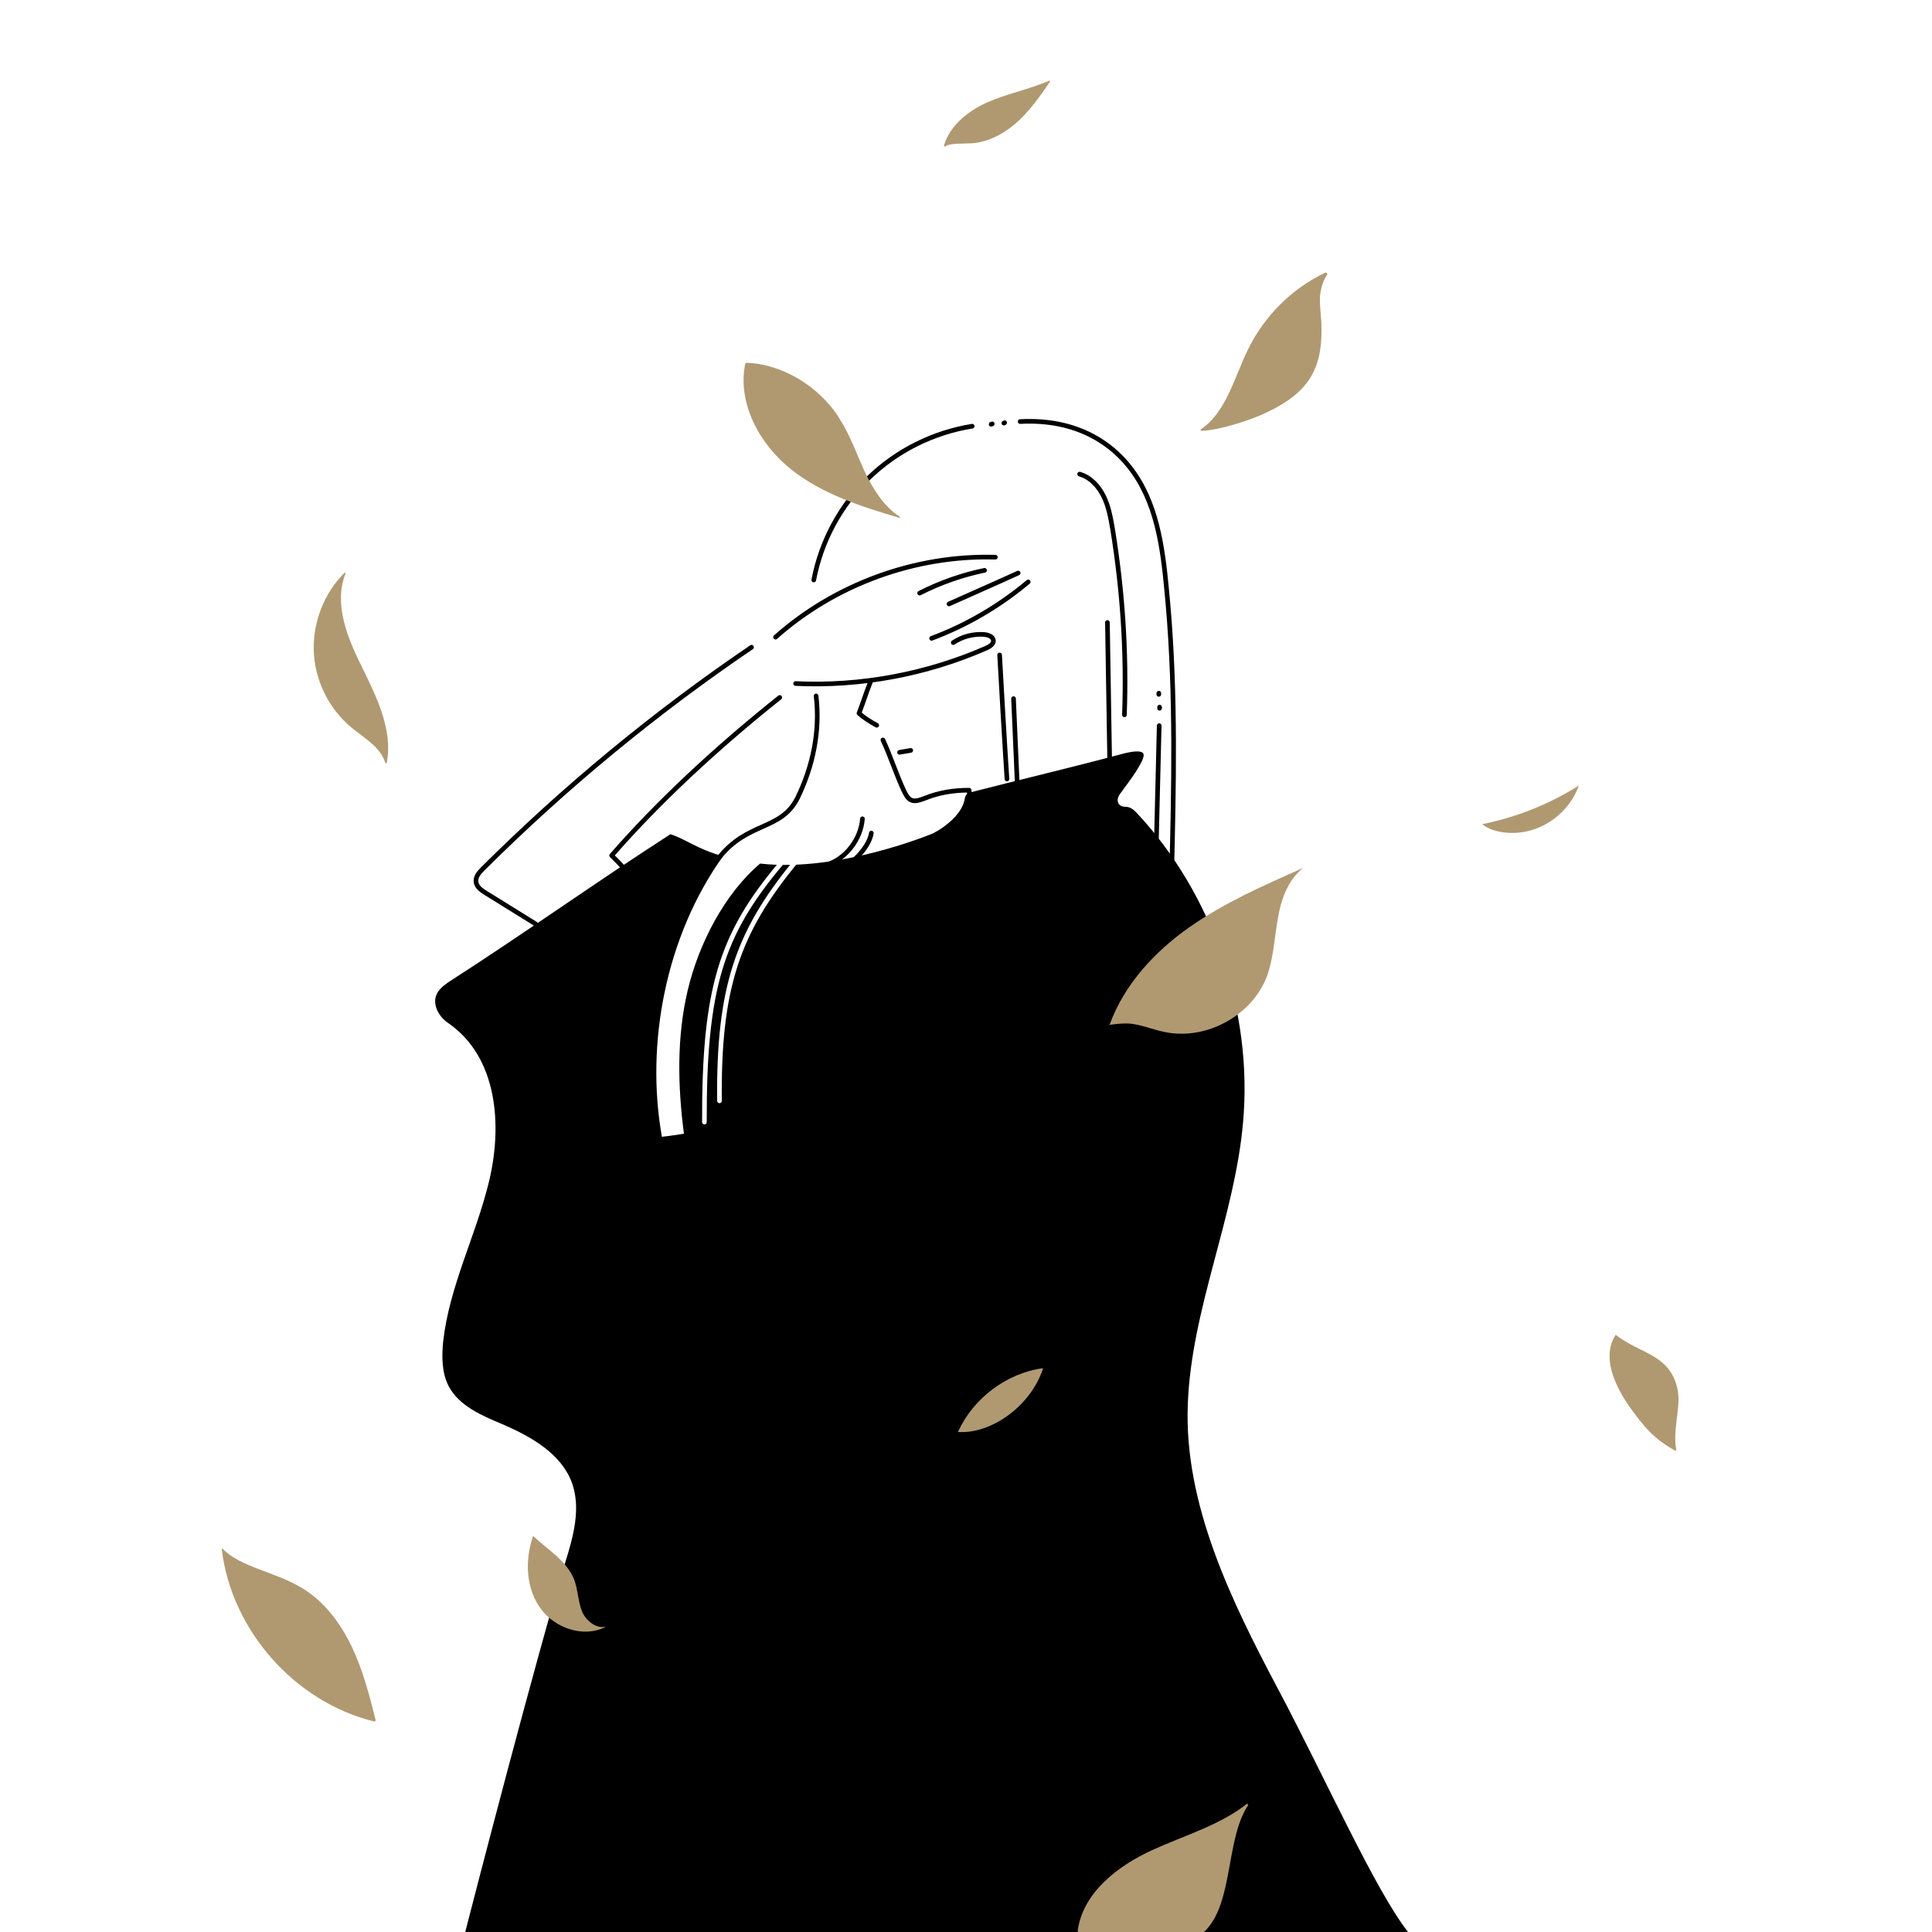 <?xml version="1.0" encoding="utf-8"?>
<!-- Generator: Adobe Illustrator 26.5.3, SVG Export Plug-In . SVG Version: 6.00 Build 0)  -->
<svg version="1.1" id="レイヤー_1" xmlns="http://www.w3.org/2000/svg" xmlns:xlink="http://www.w3.org/1999/xlink" x="0px"
	 y="0px" viewBox="0 0 500 500" style="enable-background:new 0 0 500 500;" xml:space="preserve">
<style type="text/css">
	.st0{fill:#FFFFFF;}
	.st1{fill:none;stroke:#000000;stroke-width:1.2;stroke-linecap:round;stroke-linejoin:round;stroke-miterlimit:10;}
	.st2{fill:none;stroke:#FFFFFF;stroke-width:1.2;stroke-linecap:round;stroke-linejoin:round;stroke-miterlimit:10;}
	.st3{fill:#B09971;}
</style>
<path class="st0" d="M0,0h500v500H0V0z"/>
<g id="レイヤー_2_00000045583408639070147290000001631232716469313178_">
	<path d="M120.4,500h244c-8.5-10.8-21.5-40-33.6-62.8s-24.4-47.9-23.4-73.7c0.9-24.8,12.1-48.2,14.3-73c2.6-28.7-7.8-59.1-27.5-80.1
		c-0.6-0.6-1.5-1.6-2.9-1.6c-2.1,0-2.5-1.7-1.6-3.1c1.4-2,3.4-4.5,4.7-6.7c0.5-0.9,2.1-3.3,1.4-4.1c-0.9-1-4.6,0-5.7,0.3
		c-13.1,3.5-25.9,6.5-39.1,9.9c-0.7,0.2-1.2,0.8-1.3,1.5c-0.5,3.6-4.4,7.1-8.3,9.1c0,0-24.1,10.1-44.6,7.8h-0.1
		c-9.3,7.9-15.9,20.9-18.7,32.7c-2.9,12.2-2.6,24.9-1,37.2c-1.9,0.3-3.8,0.6-5.7,0.8c-4.3-24.1,1-51.9,15.8-72.6
		c-6.8-1.9-9.7-4.5-13.6-5.7c-18.8,12.1-37.9,25.7-56.7,37.8c-2.5,1.6-5.2,3.6-3.8,7.4c0.6,1.5,1.6,2.7,2.9,3.6
		c12.9,8.8,14.2,26.6,10.6,41.3c-3.4,13.9-10.2,26.9-11.8,41.1c-0.4,3.9-0.4,8.1,1.4,11.6c2.7,5.2,8.7,7.7,14.2,10
		c7.3,3.2,14.9,7.5,17.7,15c2.4,6.6,0.4,13.9-1.7,20.6C138.8,428.8,122.7,491,120.4,500L120.4,500z"/>
	<path class="st1" d="M201.8,180.5c-16.2,12.9-31.4,27-43.5,40.9c1.2,1.2,2.4,2.4,3.5,3.7 M194.5,167.5
		c-24.9,16.9-48.2,36.1-69.5,57.3c-1,1-2,2.1-1.8,3.5c0.2,1.3,1.4,2.1,2.5,2.8c4.3,2.7,8.6,5.3,12.9,8 M200.7,164.9
		c15.4-13.7,36.2-21.3,56.9-20.7 M238,153.5c5.3-2.7,11-4.7,16.8-5.9 M245.6,156.3c6-2.7,12-5.3,17.9-8 M266.1,150.6
		c-7.4,6.2-15.9,11.2-25,14.6 M246.7,166.3c2.4-1.6,5.2-2.3,8-2.1c1,0.1,2.3,0.5,2.4,1.6c0,0.9-0.9,1.5-1.8,1.9
		c-15.5,6.8-32.6,10-49.4,9.2 M211.2,180.1c1.1,9-0.8,18.2-4.8,26.4c-4.3,8.6-13,6-20.5,15.7 M210.6,150.1
		c1.9-10,6.9-19.3,14.2-26.4s16.8-11.8,26.8-13.4 M256.5,109.8l0.3-0.1 M264,109.1c14.7-0.8,25,5.7,30.7,15.2s6.6,21.4,7.6,32.4
		c2,23.3,1.5,46.8,0.9,70.2"/>
	<path class="st1" d="M300,187.8c-0.3,10.9-0.5,21.9-0.8,32.8 M279.4,122.7c2.8,0.8,4.9,3.1,6.2,5.7c1.3,2.6,1.8,5.5,2.3,8.3
		c2.6,15.9,3.7,32.1,3.1,48.3"/>
	<path class="st1" d="M286.6,161.1c0.2,12.3,0.4,24.6,0.6,36.8 M258.7,169.5c0.6,10.7,1.2,21.4,1.9,32.1 M262.3,180.8
		c0.4,8.4,0.7,16.8,1.1,25.2 M259.8,109.5l0.2-0.1 M225.3,176.4c-1.2,3-1.8,5.1-3,8.2c1.1,1,2.9,2.2,4.6,3.1 M228.5,191.5
		c2,4.3,3.4,8.8,5.4,13.1c0.5,1,1,2.1,2,2.5c1.1,0.4,2.3-0.1,3.4-0.5c3.7-1.5,7.5-2.1,11.5-2.1c0.2,2.2,0.1,1.1,0.1,1.3"/>
	<path class="st1" d="M232.8,194.7c1-0.2,1.9-0.3,2.9-0.5 M223.2,211.9c-0.4,5.2-4.2,10.3-9.2,11.9 M225.5,215.6
		c-0.5,3.2-3.7,6.3-4.2,6.7 M299.9,179.4v0.3 M300.1,183v0.3"/>
	<path class="st2" d="M205.5,223.5c-14.5,17.8-19.6,32-19.3,61.4"/>
	<path class="st2" d="M202,223.6c-15.3,18.2-19.8,32-19.7,66.8"/>
</g>
<g id="レイヤー_4">
	<path class="st3" d="M244.6,37.9c-0.1,0.1-0.3,0-0.3-0.2c1.5-5.3,6.4-9.1,11.4-11.3c5.1-2.2,10.7-3.3,15.8-5.5
		c0.2-0.1,0.3,0.1,0.2,0.3c-2.4,3.5-4.8,6.9-7.8,9.8c-3.2,3-7.1,5.4-11.5,6C249.5,37.3,246,36.9,244.6,37.9L244.6,37.9z M193.1,93.9
		c-0.1,0-0.1,0.1-0.2,0.1c-2.2,10.3,3.7,21.1,12,27.6c8,6.3,18,9.5,27.8,12.4c0.2,0.1,0.3-0.2,0.1-0.3c-4-2.6-6.7-6.9-8.8-11.2
		c-2.2-4.7-3.9-9.7-6.7-14.1C212,99.8,202.1,94.1,193.1,93.9L193.1,93.9z M89.4,148.5c0.1-0.2-0.2-0.4-0.3-0.2
		c-5.2,5.2-8.1,12.6-7.9,20c0.2,7.7,3.9,15.2,9.9,20.1c3.3,2.7,7.4,5,8.6,9c0.1,0.2,0.3,0.2,0.4,0c1.6-8.3-2.5-16.8-6.3-24.5
		C89.9,165.1,86.3,156.3,89.4,148.5L89.4,148.5z M57.4,401c2.5,20.9,18.9,39.5,39.4,44.5c0.2,0.1,0.4-0.1,0.4-0.4
		c-1.6-6.4-3.3-12.9-6.1-18.8c-2.9-6.1-7.1-11.8-12.9-15.3c-6.9-4.2-15.9-5.4-20.5-10.1C57.6,400.7,57.3,400.8,57.4,401L57.4,401z
		 M138.1,397.6c-0.1-0.1-0.2,0-0.2,0.1c-2.1,6.2-1.8,13.5,2.1,18.7c3.7,5,11,7.5,16.6,4.7c0.1,0,0-0.2,0-0.1
		c-2.3,0.5-4.9-1.5-5.9-3.8c-1.1-2.6-1.1-5.7-2.1-8.4C146.6,403.8,141.5,400.9,138.1,397.6L138.1,397.6z M279.2,500
		c-0.2,0-0.3-0.1-0.3-0.3c1.3-9.8,10.3-16.8,19.3-20.9c8.3-3.8,17.4-6.4,24.4-11.9c0.2-0.2,0.5,0.1,0.4,0.3
		c-5.9,8.9-3.7,25.4-11.3,32.7c0,0-0.1,0.1-0.2,0.1L279.2,500L279.2,500z M248,370.4c4-8.6,12.4-14.9,21.7-16.3
		c0.1,0,0.3,0.1,0.2,0.2c-3.3,9.8-13.5,16.8-21.8,16.3C248,370.7,247.9,370.5,248,370.4L248,370.4z M383.6,213.3
		c8.9-1.8,17.4-5.2,25-10c-1.8,5.1-6,9.3-11.2,11.2S386.4,215.6,383.6,213.3z M310.9,111.5c-0.2,0-0.3-0.3-0.1-0.4
		c6.6-4.5,8.6-13.4,12.2-20.7c4.2-8.6,11.3-15.7,19.9-19.8c0.4-0.2,0.8,0.3,0.5,0.6c-1.1,1.6-1.6,3.6-1.8,5.6
		c-0.1,2.7,0.4,5.4,0.4,8.1c0.2,11-3.8,16.8-13.7,21.6C324.4,108.5,315.6,111.4,310.9,111.5L310.9,111.5z M287.2,265.1
		c3.8-10.4,11.7-18.9,20.7-25.2s19.2-10.8,29.4-15.3c-4,3.1-5.8,8.2-6.6,13.2c-0.9,5-1.1,10.1-2.8,14.8
		c-3.8,10.2-15.7,16.7-26.4,14.5c-3.1-0.6-6-1.9-9.1-2.2C289.2,264.7,285.7,265.6,287.2,265.1z M418.2,345.5h-0.1
		c-3.6,5.6-0.3,12.9,3.5,18.4c3.8,5.3,6.3,8.4,11.9,11.5c0.1,0.1,0.3,0,0.3-0.2c-0.6-3.6,0-6.1,0.5-11.1c0.2-1.9,0.1-3.8-0.4-5.6
		C431.5,350.4,424.6,350.4,418.2,345.5L418.2,345.5z"/>
</g>
</svg>
